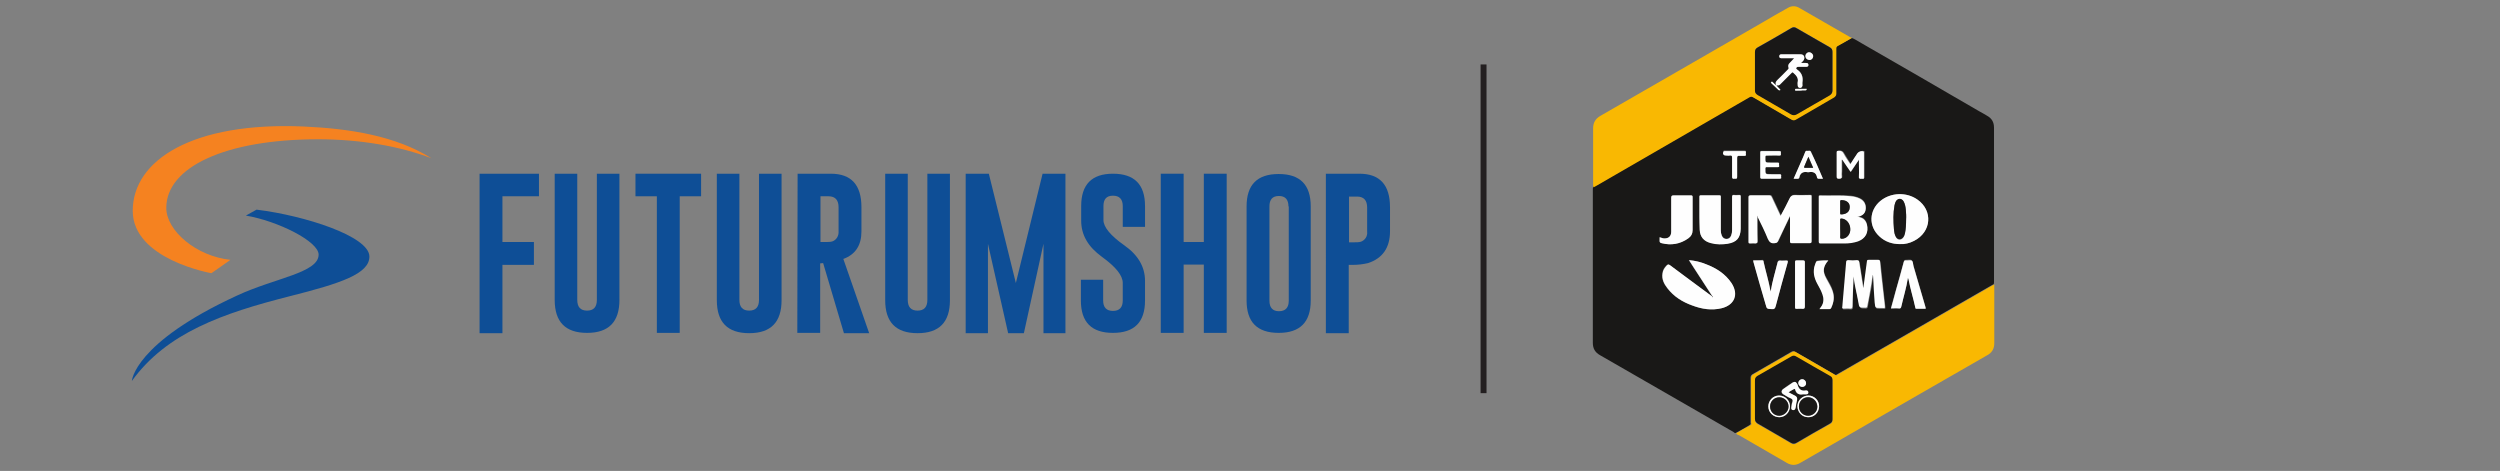 <?xml version="1.0" encoding="utf-8"?>
<!-- Generator: Adobe Illustrator 25.2.0, SVG Export Plug-In . SVG Version: 6.00 Build 0)  -->
<svg version="1.1" id="Layer_1" xmlns="http://www.w3.org/2000/svg" xmlns:xlink="http://www.w3.org/1999/xlink" x="0px" y="0px"
	 viewBox="0 0 841.9 158.6" style="enable-background:new 0 0 841.9 158.6;" xml:space="preserve">
<rect x="0" y="0" width="841.9" height="158.6" fill="#808080" stroke="none"/>
<style type="text/css">
	.st0{fill:none;stroke:#231F20;stroke-width:2;stroke-miterlimit:10;}
	.st1{fill:#0E4E96;}
	.st2{fill:#F58220;}
	.st3{fill:#191817;}
	.st4{fill:#F9B802;}
	.st5{fill:#FEFEFE;}
</style>
<line class="st0" x1="499.6" y1="21.7" x2="499.6" y2="132.4"/>
<g>
	<g id="Logo">
		<g>
			<path class="st1" d="M161.4,58.5h20.1v7.6h-12.3v15.4h10.6v7.7h-10.6v23h-7.7V58.5z"/>
			<path class="st1" d="M208.6,101c0,7.4-3.6,11.1-10.9,11.1c-7.3,0-10.9-3.7-10.9-11.1V58.5h7.6V101c0,2.4,1.1,3.6,3.3,3.6
				s3.3-1.2,3.3-3.6V58.5h7.6L208.6,101z"/>
			<path class="st1" d="M236.1,58.5v7.6h-7.2v46h-7.7v-46H214v-7.6H236.1z"/>
			<path class="st1" d="M268.6,58.5h11.2c6.9,0,10.3,3.8,10.3,11.3v8.1c0,4.7-2,7.8-6.1,9.3l8.7,25h-8.5l-7-23.6l-1,0.1v23.4h-7.7
				L268.6,58.5z M276.3,66.1v15.4h1.8c0.7,0,1.5,0,2.2-0.2c1.4-0.5,2.2-1.9,2.1-3.4v-8.1c0-2.4-1.1-3.7-3.4-3.7H276.3z"/>
			<path class="st1" d="M342.1,95.3l9-36.8h7.7v53.7h-7.4V82.1l-6.6,30.1h-5.3l-6.8-30.1v30.1h-7.5V58.5h7.8L342.1,95.3z"/>
			<path class="st1" d="M364.1,69.4c0-7.3,3.6-10.9,10.7-10.9c7.2,0,10.8,3.6,10.8,10.9v7h-7.5v-7c0-2.3-1.1-3.5-3.3-3.5h0
				c-2.2,0-3.2,1.2-3.2,3.5v4.7c0,2.3,2.3,5.2,7,8.5s7,7.3,7,12v6.6c0,7.3-3.6,10.9-10.8,10.9s-10.8-3.6-10.8-10.9v-7h7.5v7
				c0,2.3,1.1,3.5,3.3,3.5s3.3-1.2,3.3-3.5v-5.9c0-2.5-2.3-5.4-7-8.8c-4.7-3.4-7-7.4-7-12.2V69.4z"/>
			<path class="st1" d="M390.9,58.5h7.7v23h6.8v-23h7.7v53.6h-7.7v-23h-6.8v23h-7.7V58.5z"/>
			<path class="st1" d="M441.4,101.2c0,7.3-3.6,10.9-10.8,10.9c-7.2,0-10.8-3.6-10.8-10.9V69.5c0-7.3,3.6-10.9,10.8-10.9
				c7.2,0,10.8,3.6,10.8,10.9V101.2z M433.9,69.5c0-2.3-1.1-3.5-3.2-3.5h0c-2.2,0-3.2,1.2-3.2,3.5v31.8c0,2.3,1.1,3.5,3.2,3.5
				c2.2,0,3.3-1.2,3.3-3.5V69.5z"/>
			<path class="st1" d="M446.5,58.5h11.3c6.9,0,10.3,3.8,10.3,11.3v8.1c0,5.5-2.5,9.1-7.4,10.7c-1.7,0.4-3.4,0.6-5.2,0.6h-1.3v23
				h-7.7L446.5,58.5z M454.3,66.2v15.4h1.8c0.7,0,1.5,0,2.2-0.2c1.4-0.5,2.3-1.9,2.1-3.4v-8.1c0-2.4-1.1-3.7-3.4-3.7L454.3,66.2z"/>
			<path class="st1" d="M263.2,101.1c0,7.4-3.6,11.1-10.9,11.1s-10.9-3.7-10.9-11.1V58.5h7.6v42.5c0,2.4,1.1,3.6,3.3,3.6
				c2.2,0,3.3-1.2,3.3-3.6V58.5h7.6L263.2,101.1z"/>
			<path class="st1" d="M319.9,101.1c0,7.4-3.6,11.1-10.9,11.1c-7.3,0-10.9-3.7-10.9-11.1V58.5h7.6v42.5c0,2.4,1.1,3.6,3.3,3.6
				c2.2,0,3.3-1.2,3.3-3.6V58.5h7.6V101.1z"/>
		</g>
	</g>
	<path class="st1" d="M124.4,86.4c0-6.8-21.7-13.8-38-15.8l-3.6,2c10.7,1.8,24.6,8.7,24.5,13.2c-0.1,6.1-14.7,7.8-27.4,13.7
		c-34.8,16-35.5,28.8-35.5,28.8c11.7-16.2,30.5-22.8,53.4-28.6C114.8,95.4,124.4,92.2,124.4,86.4z"/>
	<path class="st2" d="M102.2,42.6C64.9,41,44.7,53.9,44.7,71c0,16.4,26.5,21,26.5,21l6.4-4.5C66.1,86.3,56,77.7,56,70
		c0-13.7,19.8-23.1,51.2-23.1c13.9,0,27.4,2.3,38.1,6.4C133.2,45.7,117.7,43.3,102.2,42.6z"/>
</g>
<g>
	<path class="st3" d="M623.6,12.8c1.2,0.4,2.1,1.1,3.2,1.7c13.2,7.6,26.4,15.2,39.6,22.9c1,0.5,1.9,1.1,2.8,1.6
		c1.6,0.9,2.3,2.2,2.3,4c0,4.9,0,9.8,0,14.7c0,12.4,0,24.8,0,37.2c0,0.3,0,0.5-0.1,0.8c-0.1,0.1-0.3,0.1-0.4,0.2
		c-12.7,7.3-25.5,14.7-38.2,22c-4.7,2.7-9.4,5.4-14.1,8.1c-0.2,0.1-0.4,0.4-0.8,0.2c-4.4-2.6-8.8-5.2-13.3-7.7c-0.5-0.3-1-0.3-1.4,0
		c-4.3,2.5-8.6,5-13,7.5c-0.5,0.3-0.7,0.7-0.7,1.2c0,5,0,10,0,14.9c0,0.1,0,0.1,0,0.2c0.2,0.5-0.1,0.7-0.4,0.9
		c-1.5,0.9-3,1.8-4.6,2.6c-0.3,0.1-0.5-0.1-0.7-0.3c-9.9-5.7-19.8-11.4-29.7-17.1c-5.1-2.9-10.2-5.9-15.3-8.8
		c-1.6-0.9-2.4-2.2-2.4-4.1c0-17.2,0-34.5,0-51.7c0-0.3,0-0.6,0.1-0.9c0.2-0.1,0.4-0.2,0.6-0.3c17.3-10,34.6-20,51.9-30
		c0.5-0.3,0.8-0.3,1.3,0c4.3,2.5,8.6,5,12.9,7.5c0.5,0.3,1,0.3,1.5,0c4.3-2.5,8.6-5,12.9-7.5c0.4-0.3,0.7-0.6,0.7-1.2
		c0-5.1,0-10.2,0-15.2c0-0.5,0.2-0.6,0.5-0.9C620.5,14.6,622,13.7,623.6,12.8z M576.6,99.9c-4.8-3.5-9.6-7-14.3-10.6
		c-0.4-0.4-0.7-0.3-1.1,0.1c-0.8,0.7-1.3,1.6-1.4,2.7c-0.3,1.9,0.5,3.5,1.6,4.9c2.2,2.9,5.2,4.7,8.5,5.9c3.2,1.2,6.5,1.7,9.8,0.9
		c4.4-1.1,5.8-4.7,3.3-8.5c-2-3.1-5.1-5-8.5-6.3c-1.8-0.7-3.7-1.2-5.8-1.4c0.6,0.9,1.1,1.7,1.6,2.5c2.1,3.2,4.2,6.5,6.3,9.7
		C576.6,99.9,576.6,99.9,576.6,99.9z M591.8,72.6c0.2,0.3,0.2,0.4,0.3,0.4c1.1,2.4,2.3,4.8,3.4,7.3c0.5,1.2,1.1,1.7,2.4,1.5
		c0.5-0.1,0.7-0.2,1-0.6c1.2-2.7,2.5-5.3,3.8-8c0.1-0.1,0.1-0.4,0.3-0.4c0,2.8,0,5.6,0,8.4c0,0.5,0.1,0.6,0.6,0.6c2,0,4,0,6,0
		c0.4,0,0.6-0.1,0.6-0.6c0-5,0-10.1,0-15.1c0-0.4-0.1-0.5-0.5-0.5c-1.7,0-3.3,0.1-5,0c-1-0.1-1.5,0.3-1.9,1.2c-0.9,2-2,3.8-3,5.8
		c-1-2.2-2-4.3-3-6.4c-0.2-0.4-0.4-0.6-0.8-0.5c-2.1,0-4.2,0-6.3,0c-0.5,0-0.7,0.2-0.7,0.7c0,3,0,5.9,0,8.9c0,2,0,4,0,6
		c0,0.4,0.1,0.6,0.6,0.6c0.5,0,1.1-0.1,1.6,0c0.7,0.1,0.9-0.2,0.8-0.9C591.8,78.3,591.8,75.6,591.8,72.6z M625.5,72.9
		c0.1-0.1,0.3-0.1,0.4-0.1c1.6-0.5,2.3-1.2,2.4-2.7c0.1-1.5-0.5-2.7-2-3.4c-0.9-0.4-2-0.7-3-0.8c-3.5-0.3-6.9-0.1-10.4-0.2
		c-0.6,0-0.4,0.4-0.4,0.6c0,5,0,10,0,14.9c0,0.5,0.1,0.6,0.6,0.6c2.7,0,5.3,0,8,0c1.6,0,3.1-0.2,4.6-0.7c2.6-0.9,3.7-2.9,3-5.7
		c-0.3-1-0.8-1.8-1.8-2.2C626.5,73.2,626.1,73.1,625.5,72.9z M639.8,82.2c1.7,0,3.3-0.4,4.8-1.1c5.8-3,6.4-10.2,1.1-13.9
		c-3.7-2.6-9-2.4-12.5,0.5c-3.8,3.2-4,8.5-0.3,11.9C634.8,81.4,637.2,82.2,639.8,82.2z M624.2,93.1c0,0,0.1,0,0.1,0
		c0,0.1,0.1,0.2,0.1,0.3c0.3,2.9,1,5.8,1.6,8.6c0.4,1.9,0.4,1.9,2.3,1.9c0.4,0,0.6-0.1,0.7-0.5c0.3-2,0.7-3.9,1.1-5.9
		c0.3-1.5,0.4-3.1,0.7-4.6c0.2,0.2,0.1,0.4,0.2,0.6c0.2,2.9,0.4,5.8,0.5,8.6c0.1,1.9,0.1,1.9,2,1.9c0.2,0,0.4,0,0.6,0
		c0.9,0,0.9,0,0.8-0.9c-0.2-1.8-0.4-3.6-0.6-5.3c-0.3-3.1-0.7-6.3-1-9.4c0-0.4-0.2-0.6-0.6-0.6c-1.1,0-2.1,0-3.2,0
		c-0.4,0-0.5,0.1-0.6,0.5c-0.1,1-0.3,2-0.4,3c-0.3,1.9-0.5,3.8-0.8,6c-0.1-0.3-0.1-0.4-0.1-0.4c-0.4-2.8-0.9-5.5-1.3-8.3
		c-0.1-0.5-0.3-0.8-0.8-0.7c-1,0.1-1.9,0.1-2.8,0c-0.6,0-0.7,0.2-0.8,0.7c-0.4,5-0.9,10.1-1.3,15.1c0,0.4,0,0.5,0.4,0.5
		c0.7,0,1.4-0.1,2.1,0c0.7,0.1,0.9-0.2,0.9-0.9C623.9,99.7,624.1,96.4,624.2,93.1z M579.5,72.2c0-2,0-3.9,0-5.9c0-0.4,0-0.6-0.5-0.6
		c-2,0-4.1,0-6.2,0c-0.4,0-0.5,0.2-0.5,0.5c0,0.9,0,1.8,0,2.7c0,2.8-0.1,5.6,0.1,8.4c0.1,2.4,1.4,3.9,3.8,4.5
		c1.9,0.5,3.7,0.5,5.6,0.2c3-0.5,4.3-2,4.4-5c0.1-3.6,0-7.2,0-10.9c0-0.4-0.1-0.5-0.5-0.5c-0.6,0-1.2,0.1-1.7,0
		c-0.6-0.1-0.7,0.2-0.7,0.7c0,3.7,0,7.4,0,11.1c0,0.6,0,1.2-0.3,1.8c-0.3,0.8-0.9,1.2-1.6,1.2c-0.7,0-1.3-0.4-1.6-1.2
		c-0.2-0.5-0.3-1-0.3-1.6C579.5,75.9,579.5,74.1,579.5,72.2z M558.9,79.9c0,0.4,0,0.6,0,0.9c-0.1,0.6,0.1,0.9,0.7,1.1
		c3.2,0.8,6.2,0.3,8.9-1.6c1-0.7,1.5-1.6,1.5-2.8c0-3.7,0-7.4,0-11.1c0-0.5-0.2-0.6-0.6-0.6c-1.9,0-3.9,0-5.8,0
		c-0.6,0-0.8,0.2-0.8,0.8c0,3.8,0,7.6,0,11.4c0,1.5-0.8,2.3-2.3,2.3C559.9,80.3,559.5,80,558.9,79.9z M590.4,87.7
		c0.1,0.2,0.1,0.3,0.1,0.4c1.4,4.8,2.8,9.5,4.1,14.3c0.4,1.5,0.4,1.5,2,1.5c0.8,0,1.2-0.2,1.4-1c1.3-4.9,2.7-9.7,4-14.6
		c0.2-0.6,0-0.7-0.5-0.7c-0.6,0-1.3,0.1-2,0c-0.5,0-0.8,0.2-0.9,0.7c-0.7,3.2-1.7,6.4-2.3,9.7c-0.1-0.2-0.1-0.2-0.1-0.3
		c-0.6-3.3-1.6-6.4-2.3-9.7c-0.1-0.2-0.1-0.5-0.4-0.5C592.5,87.7,591.4,87.7,590.4,87.7z M642.5,93.6c0.1,0.1,0.2,0.2,0.2,0.2
		c0.6,3.3,1.6,6.4,2.3,9.6c0.1,0.3,0.1,0.4,0.4,0.4c1,0,2,0,3.1,0c-0.1-0.3-0.1-0.4-0.1-0.6c-1.3-4.6-2.7-9.2-4-13.7
		c-0.2-0.6-0.2-1.5-0.6-1.9c-0.5-0.3-1.3-0.1-2-0.1c-0.5,0-0.6,0.2-0.7,0.6c-0.9,3.1-1.7,6.3-2.6,9.4c-0.6,2.1-1.2,4.1-1.7,6.2
		c0.9,0,1.8,0,2.6,0c0.6,0,0.8-0.2,0.9-0.7C641,100,642,96.9,642.5,93.6z M615.7,87.7c-1.1,0-2.1,0-3.2,0c-0.4,0-0.7,0.1-0.9,0.5
		c-0.1,0.3-0.2,0.5-0.3,0.8c-0.8,2.3-0.3,4.4,0.8,6.4c0.6,1.2,1.3,2.3,1.7,3.5c0.5,1.3,0.5,2.7-0.2,3.9c-0.2,0.4-0.5,0.7-0.8,1.1
		c1.2,0,2.3,0,3.4,0c0.4,0,0.5-0.2,0.6-0.5c0.8-1.8,1-3.7,0.4-5.6c-0.5-1.5-1.3-2.8-2.1-4.2C613.8,91.4,613.9,89.7,615.7,87.7z
		 M607.8,95.8c0-2.5,0-5,0-7.5c0-0.4-0.1-0.6-0.6-0.6c-0.7,0-1.4,0-2.2,0c-0.4,0-0.5,0.1-0.5,0.5c0,5.1,0,10.2,0,15.3
		c0,0.4,0.2,0.5,0.5,0.5c0.6,0,1.3-0.1,2,0c0.6,0.1,0.8-0.1,0.8-0.8C607.8,100.7,607.8,98.2,607.8,95.8z M626,53.8
		c0.1,0,0.1,0,0.2,0c0,0.3,0,0.5,0,0.7c0,1.6,0,3.2,0,4.8c0,0.7,0.2,0.9,0.8,0.8c0.1,0,0.3,0,0.4,0c0.4,0,0.5-0.1,0.5-0.4
		c0-2.8,0-5.6,0-8.4c0-0.2,0.1-0.4-0.2-0.4c-0.6-0.3-1.7,0.1-2,0.6c-0.8,1.2-1.6,2.5-2.4,3.7c-0.8-1.2-1.5-2.3-2.2-3.5
		c-0.4-0.8-0.9-1.1-1.8-1c-0.5,0-0.6,0.2-0.6,0.6c0,2.7,0,5.3,0,8c0,0.6,0.2,0.8,0.8,0.8c0.6,0,1-0.1,0.9-0.9c-0.1-0.5,0-1.1,0-1.6
		c0-1.3,0-2.6,0-3.9c0.1,0,0.1,0,0.2,0c0.9,1.3,1.8,2.7,2.8,4.1C624.2,56.5,625.1,55.2,626,53.8z M592.8,55.5c0,1.4,0,2.8,0,4.1
		c0,0.4,0.1,0.5,0.5,0.5c2,0,4,0,6,0c0.7,0,0.4-0.5,0.5-0.8c0-0.4,0.1-0.7-0.5-0.7c-1,0.1-2,0-2.9,0c-1.9,0-1.9,0-1.9-1.9
		c0-0.4,0.1-0.5,0.5-0.5c1.2,0,2.5,0,3.7,0c0.7,0,0.4-0.5,0.4-0.8c0-0.3,0.2-0.7-0.4-0.7c-0.8,0-1.6,0-2.4,0c-1.9,0-1.9,0-1.8-1.9
		c0-0.4,0.1-0.5,0.5-0.5c1.4,0,2.8,0,4.2,0c0.7,0,0.5-0.4,0.5-0.7c0-0.4,0.2-0.8-0.5-0.8c-2,0-3.9,0-5.9,0c-0.4,0-0.6,0.1-0.5,0.5
		C592.8,52.8,592.8,54.2,592.8,55.5z M613.9,60.2c-1.3-3.1-2.7-6.1-4-9.1c-0.3-0.6-0.8-0.2-1.2-0.3c-0.4-0.1-0.5,0.1-0.7,0.4
		c-0.4,1.1-1,2.2-1.4,3.3c-0.8,1.9-1.6,3.7-2.5,5.7c0.5,0,0.9,0,1.3,0c0.4,0,0.5-0.1,0.6-0.4c0.3-1.7,1.3-2.1,2.9-1.8
		c0.1,0,0.1,0,0.2,0c1.5-0.3,2.6,0.1,2.9,1.8c0.1,0.4,0.3,0.4,0.7,0.4C613,60.2,613.4,60.2,613.9,60.2z M585,56.3c0-1.1,0-2.1,0-3.2
		c0-0.5,0.1-0.8,0.7-0.8c0.6,0.1,1.2,0,1.8,0c0.7,0,0.4-0.5,0.4-0.8c0-0.3,0.3-0.8-0.4-0.8c-2.2,0-4.5,0-6.7,0
		c-0.2,0-0.3-0.1-0.4,0.2c-0.3,0.7,0.1,1.3,0.8,1.3c0.5,0,1,0,1.4,0c0.6-0.1,0.7,0.2,0.7,0.7c0,2.1,0,4.3,0,6.5
		c0,0.5,0.2,0.7,0.7,0.6c0.2,0,0.3,0,0.4,0c0.5,0.1,0.6-0.2,0.6-0.6C585,58.5,585,57.4,585,56.3z"/>
	<path class="st4" d="M623.6,12.8c-1.6,0.9-3.1,1.8-4.7,2.7c-0.4,0.2-0.5,0.4-0.5,0.9c0,5.1,0,10.2,0,15.2c0,0.5-0.3,0.9-0.7,1.2
		c-4.3,2.5-8.6,5-12.9,7.5c-0.5,0.3-1,0.3-1.5,0c-4.3-2.5-8.6-5-12.9-7.5c-0.5-0.3-0.8-0.3-1.3,0c-17.3,10-34.6,20-51.9,30
		c-0.2,0.1-0.4,0.2-0.6,0.3c0-0.3-0.1-0.5-0.1-0.8c0-6.3,0-12.7,0-19.1c0-1.8,0.7-3.1,2.3-4.1c9.9-5.7,19.8-11.4,29.7-17.1
		c8.3-4.8,16.5-9.5,24.8-14.3c2.9-1.7,5.8-3.4,8.7-5c1.3-0.8,2.7-0.8,4,0c5.7,3.3,11.4,6.6,17.2,9.9
		C623.4,12.6,623.6,12.6,623.6,12.8z M617.1,24c0-2.2,0-4.4,0-6.6c0-0.7-0.2-1.1-0.8-1.5c-3.8-2.2-7.6-4.3-11.3-6.5
		c-0.6-0.4-1.2-0.4-1.8,0c-3.7,2.2-7.5,4.4-11.3,6.5c-0.6,0.4-0.9,0.8-0.9,1.5c0,4.4,0,8.7,0,13c0,0.7,0.3,1.2,0.9,1.5
		c3.7,2.1,7.5,4.3,11.2,6.5c0.7,0.4,1.3,0.4,2,0c3.7-2.2,7.4-4.3,11.1-6.4c0.6-0.4,0.9-0.8,0.9-1.6C617.1,28.3,617.1,26.2,617.1,24z
		"/>
	<path class="st4" d="M584.7,145.9c1.5-0.9,3-1.8,4.6-2.6c0.4-0.2,0.7-0.4,0.4-0.9c0,0,0-0.1,0-0.2c0-5,0-10,0-14.9
		c0-0.5,0.3-1,0.7-1.2c4.3-2.5,8.6-5,13-7.5c0.5-0.3,1-0.3,1.4,0c4.4,2.6,8.8,5.1,13.3,7.7c0.4,0.2,0.6,0,0.8-0.2
		c4.7-2.7,9.4-5.4,14.1-8.1c12.7-7.3,25.5-14.7,38.2-22c0.1-0.1,0.3-0.1,0.4-0.2c0,0.3,0,0.5,0,0.8c0,6.3,0,12.6,0,18.9
		c0,2-0.8,3.3-2.5,4.2c-7.8,4.5-15.7,9-23.5,13.5c-7.1,4.1-14.3,8.2-21.5,12.4c-5.9,3.4-11.8,6.8-17.7,10.2c-1.6,1-3.2,1-4.8,0
		c-5.3-3.1-10.6-6.1-15.9-9.2C585.4,146.5,584.9,146.4,584.7,145.9z M591,134.7c0,2.1,0,4.3,0,6.5c0,0.7,0.3,1.2,0.9,1.6
		c3.7,2.1,7.5,4.3,11.2,6.5c0.7,0.4,1.2,0.4,1.9,0c3.7-2.2,7.5-4.4,11.3-6.5c0.6-0.3,0.9-0.8,0.8-1.4c0-4.4,0-8.8,0-13.2
		c0-0.6-0.2-1.1-0.8-1.4c-3.8-2.2-7.7-4.4-11.5-6.6c-0.5-0.3-1-0.3-1.5,0c-3.8,2.2-7.6,4.4-11.5,6.6c-0.6,0.4-0.8,0.8-0.8,1.5
		C591,130.4,591,132.5,591,134.7z"/>
	<path class="st5" d="M591.8,72.6c0,2.9,0,5.7,0,8.5c0,0.7-0.2,0.9-0.8,0.9c-0.5-0.1-1.1,0-1.6,0c-0.5,0-0.6-0.1-0.6-0.6
		c0-2,0-4,0-6c0-3,0-5.9,0-8.9c0-0.5,0.1-0.7,0.7-0.7c2.1,0,4.2,0,6.3,0c0.4,0,0.6,0.2,0.8,0.5c1,2.1,2,4.2,3,6.4
		c1.1-2,2.1-3.9,3-5.8c0.4-0.9,0.9-1.2,1.9-1.2c1.7,0.1,3.3,0,5,0c0.4,0,0.5,0.1,0.5,0.5c0,5,0,10.1,0,15.1c0,0.5-0.2,0.6-0.6,0.6
		c-2,0-4,0-6,0c-0.5,0-0.6-0.2-0.6-0.6c0-2.8,0-5.6,0-8.4c-0.3,0-0.2,0.2-0.3,0.4c-1.3,2.7-2.5,5.3-3.8,8c-0.2,0.4-0.4,0.5-1,0.6
		c-1.3,0.2-1.9-0.4-2.4-1.5c-1-2.5-2.2-4.9-3.4-7.3C592,73,591.9,72.9,591.8,72.6z"/>
	<path class="st5" d="M576.7,99.8c-2.1-3.2-4.2-6.5-6.3-9.7c-0.5-0.8-1-1.6-1.6-2.5c2.1,0.2,3.9,0.6,5.8,1.4
		c3.4,1.3,6.4,3.2,8.5,6.3c2.5,3.8,1.1,7.4-3.3,8.5c-3.4,0.8-6.6,0.3-9.8-0.9c-3.4-1.2-6.3-3-8.5-5.9c-1.1-1.4-1.9-3-1.6-4.9
		c0.1-1.1,0.7-1.9,1.4-2.7c0.4-0.4,0.6-0.4,1.1-0.1c4.8,3.6,9.6,7.1,14.3,10.6c0.1,0,0.1,0.1,0.2,0.1
		C576.9,100,576.8,99.9,576.7,99.8z"/>
	<path class="st5" d="M625.5,72.9c0.5,0.2,1,0.3,1.4,0.5c1,0.4,1.5,1.2,1.8,2.2c0.6,2.7-0.4,4.7-3,5.7c-1.5,0.5-3,0.7-4.6,0.7
		c-2.7,0-5.3,0-8,0c-0.5,0-0.6-0.2-0.6-0.6c0-5,0-10,0-14.9c0-0.3-0.1-0.6,0.4-0.6c3.5,0.1,6.9-0.2,10.4,0.2c1,0.1,2,0.3,3,0.8
		c1.4,0.7,2.1,1.9,2,3.4c-0.1,1.4-0.8,2.2-2.4,2.7C625.8,72.8,625.7,72.9,625.5,72.9z M619.7,77c0,0.9,0,1.9,0,2.8
		c0,0.5,0.2,0.6,0.6,0.6c1.6-0.1,2.9-1.5,2.8-3.3c-0.1-1.8-1.5-3.4-3-3.5c-0.4,0-0.5,0.1-0.4,0.5C619.7,75,619.7,76,619.7,77z
		 M619.7,69.8c0,0.6,0,1.3,0,2c0,0.2,0,0.4,0.3,0.4c1.5,0,2.8-0.7,2.9-2.2c0.1-1.5-0.9-2.5-2.5-2.6c-0.5,0-0.7,0.1-0.7,0.6
		C619.8,68.5,619.7,69.1,619.7,69.8z"/>
	<path class="st5" d="M639.8,82.2c-2.6,0-5-0.8-6.9-2.6c-3.7-3.4-3.5-8.7,0.3-11.9c3.5-2.9,8.8-3.1,12.5-0.5
		c5.3,3.7,4.8,10.9-1.1,13.9C643.1,81.9,641.5,82.3,639.8,82.2z M641.9,73.9c0-1.1,0-2.1-0.1-3.2c-0.1-1-0.2-2-0.8-2.9
		c-0.6-1-1.8-1-2.5,0c-0.3,0.4-0.4,0.9-0.5,1.4c-0.5,2.7-0.4,5.3-0.2,8c0.1,0.9,0.2,1.9,0.7,2.7c0.6,1.1,1.8,1.1,2.5,0
		c0.3-0.4,0.4-0.8,0.5-1.2C641.9,77.1,641.9,75.5,641.9,73.9z"/>
	<path class="st5" d="M624.2,93.1c-0.1,3.3-0.3,6.6-0.4,9.9c0,0.7-0.2,1-0.9,0.9c-0.7-0.1-1.4,0-2.1,0c-0.4,0-0.5-0.1-0.4-0.5
		c0.4-5,0.9-10.1,1.3-15.1c0-0.5,0.2-0.7,0.8-0.7c1,0.1,1.9,0.1,2.8,0c0.6,0,0.8,0.2,0.8,0.7c0.4,2.8,0.9,5.5,1.3,8.3
		c0,0.1,0,0.1,0.1,0.4c0.3-2.1,0.5-4,0.8-6c0.1-1,0.3-2,0.4-3c0-0.4,0.2-0.5,0.6-0.5c1.1,0,2.1,0,3.2,0c0.4,0,0.6,0.1,0.6,0.6
		c0.3,3.1,0.6,6.3,1,9.4c0.2,1.8,0.4,3.6,0.6,5.3c0.1,1,0.1,1-0.8,0.9c-0.2,0-0.4,0-0.6,0c-1.8,0-1.8,0-2-1.9
		c-0.2-2.9-0.4-5.8-0.5-8.6c0-0.2,0-0.4-0.2-0.6c-0.2,1.6-0.4,3.1-0.7,4.6c-0.3,2-0.7,3.9-1.1,5.9c-0.1,0.4-0.2,0.5-0.7,0.5
		c-2,0-2,0-2.3-1.9c-0.5-2.9-1.3-5.7-1.6-8.6c0-0.1-0.1-0.2-0.1-0.3C624.3,93.1,624.3,93.1,624.2,93.1z"/>
	<path class="st5" d="M579.5,72.2c0,1.8,0,3.7,0,5.5c0,0.5,0.1,1.1,0.3,1.6c0.3,0.8,0.9,1.2,1.6,1.2c0.8,0,1.3-0.4,1.6-1.2
		c0.2-0.6,0.3-1.2,0.3-1.8c0-3.7,0-7.4,0-11.1c0-0.5,0.1-0.8,0.7-0.7c0.6,0.1,1.2,0,1.7,0c0.4,0,0.5,0.1,0.5,0.5c0,3.6,0,7.2,0,10.9
		c-0.1,3-1.3,4.5-4.4,5c-1.9,0.3-3.7,0.3-5.6-0.2c-2.4-0.6-3.7-2.1-3.8-4.5c-0.1-2.8-0.1-5.6-0.1-8.4c0-0.9,0-1.8,0-2.7
		c0-0.4,0.1-0.5,0.5-0.5c2,0,4.1,0,6.2,0c0.5,0,0.5,0.2,0.5,0.6C579.5,68.3,579.5,70.3,579.5,72.2z"/>
	<path class="st5" d="M558.9,79.9c0.5,0.1,1,0.4,1.6,0.4c1.5,0,2.3-0.8,2.3-2.3c0-3.8,0-7.6,0-11.4c0-0.6,0.2-0.8,0.8-0.8
		c1.9,0,3.9,0,5.8,0c0.5,0,0.6,0.1,0.6,0.6c0,3.7,0,7.4,0,11.1c0,1.2-0.5,2.1-1.5,2.8c-2.7,1.9-5.7,2.4-8.9,1.6
		c-0.6-0.1-0.8-0.4-0.7-1.1C558.9,80.5,558.9,80.3,558.9,79.9z"/>
	<path class="st5" d="M590.4,87.7c1.1,0,2.1,0,3.1,0c0.4,0,0.4,0.2,0.4,0.5c0.7,3.2,1.7,6.4,2.3,9.7c0,0.1,0.1,0.1,0.1,0.3
		c0.5-3.4,1.5-6.5,2.3-9.7c0.1-0.5,0.3-0.7,0.9-0.7c0.6,0.1,1.3,0,2,0c0.5,0,0.7,0,0.5,0.7c-1.4,4.8-2.7,9.7-4,14.6
		c-0.2,0.9-0.6,1.1-1.4,1c-1.6-0.1-1.6,0-2-1.5c-1.4-4.8-2.8-9.5-4.1-14.3C590.4,87.9,590.4,87.8,590.4,87.7z"/>
	<path class="st5" d="M642.5,93.6c-0.5,3.3-1.5,6.4-2.2,9.6c-0.1,0.6-0.4,0.8-0.9,0.7c-0.8-0.1-1.7,0-2.6,0c0.6-2.1,1.2-4.2,1.7-6.2
		c0.9-3.1,1.8-6.3,2.6-9.4c0.1-0.4,0.3-0.6,0.7-0.6c0.7,0.1,1.5-0.2,2,0.1c0.5,0.3,0.4,1.2,0.6,1.9c1.3,4.6,2.7,9.2,4,13.7
		c0.1,0.2,0.1,0.4,0.1,0.6c-1.1,0-2.1,0-3.1,0c-0.4,0-0.4-0.2-0.4-0.4c-0.7-3.2-1.7-6.4-2.3-9.6C642.6,93.8,642.6,93.7,642.5,93.6z"
		/>
	<path class="st5" d="M615.7,87.7c-1.8,2.1-2,3.7-0.7,6.1c0.7,1.4,1.6,2.7,2.1,4.2c0.7,1.9,0.5,3.7-0.4,5.6
		c-0.1,0.3-0.3,0.5-0.6,0.5c-1.1,0-2.2,0-3.4,0c0.3-0.4,0.6-0.7,0.8-1.1c0.7-1.2,0.7-2.6,0.2-3.9c-0.4-1.2-1.1-2.4-1.7-3.5
		c-1.1-2-1.6-4.2-0.8-6.4c0.1-0.3,0.2-0.5,0.3-0.8c0.1-0.4,0.4-0.5,0.9-0.5C613.5,87.7,614.6,87.7,615.7,87.7z"/>
	<path class="st5" d="M607.8,95.8c0,2.5,0,4.9,0,7.4c0,0.6-0.2,0.8-0.8,0.8c-0.6-0.1-1.3,0-2,0c-0.4,0-0.5-0.1-0.5-0.5
		c0-5.1,0-10.2,0-15.3c0-0.4,0.2-0.5,0.5-0.5c0.7,0,1.5,0,2.2,0c0.5,0,0.6,0.2,0.6,0.6C607.8,90.8,607.8,93.3,607.8,95.8z"/>
	<path class="st5" d="M626,53.8c-0.9,1.3-1.8,2.7-2.8,4.1c-1-1.4-1.9-2.8-2.8-4.1c-0.1,0-0.1,0-0.2,0c0,1.3,0,2.6,0,3.9
		c0,0.5-0.1,1.1,0,1.6c0.1,0.7-0.2,0.9-0.9,0.9c-0.6,0-0.8-0.1-0.8-0.8c0-2.7,0-5.3,0-8c0-0.5,0.1-0.6,0.6-0.6
		c0.9-0.1,1.4,0.2,1.8,1c0.6,1.2,1.4,2.2,2.2,3.5c0.8-1.3,1.6-2.5,2.4-3.7c0.4-0.5,1.4-0.9,2-0.6c0.2,0.1,0.2,0.3,0.2,0.4
		c0,2.8,0,5.6,0,8.4c0,0.4-0.1,0.5-0.5,0.4c-0.1,0-0.3,0-0.4,0c-0.6,0.1-0.9-0.1-0.8-0.8c0.1-1.6,0-3.2,0-4.8c0-0.3,0-0.5,0-0.7
		C626.2,53.8,626.1,53.8,626,53.8z"/>
	<path class="st5" d="M592.8,55.5c0-1.4,0-2.8,0-4.1c0-0.4,0.1-0.5,0.5-0.5c2,0,3.9,0,5.9,0c0.7,0,0.5,0.4,0.5,0.8
		c0,0.4,0.2,0.7-0.5,0.7c-1.4-0.1-2.8,0-4.2,0c-0.4,0-0.5,0.1-0.5,0.5c0,1.9-0.1,1.9,1.8,1.9c0.8,0,1.6,0,2.4,0
		c0.6,0,0.4,0.4,0.4,0.7c0,0.3,0.3,0.8-0.4,0.8c-1.2,0-2.5,0-3.7,0c-0.4,0-0.5,0.1-0.5,0.5c0,1.9-0.1,1.9,1.9,1.9c1,0,2,0,2.9,0
		c0.6,0,0.6,0.3,0.5,0.7c0,0.4,0.3,0.8-0.5,0.8c-2,0-4,0-6,0c-0.4,0-0.5-0.2-0.5-0.5C592.8,58.3,592.8,56.9,592.8,55.5z"/>
	<path class="st5" d="M613.9,60.2c-0.5,0-0.9,0-1.3,0c-0.4,0-0.6-0.1-0.7-0.4c-0.3-1.7-1.3-2.1-2.9-1.8c-0.1,0-0.1,0-0.2,0
		c-1.5-0.3-2.6,0.2-2.9,1.8c-0.1,0.3-0.3,0.4-0.6,0.4c-0.4,0-0.8,0-1.3,0c0.9-2,1.7-3.8,2.5-5.7c0.5-1.1,1-2.2,1.4-3.3
		c0.1-0.3,0.3-0.5,0.7-0.4c0.4,0.1,0.9-0.3,1.2,0.3C611.3,54.1,612.6,57.1,613.9,60.2z M609,52.8c-0.5,1.2-1,2.2-1.4,3.3
		c-0.1,0.3-0.1,0.4,0.3,0.4c0.9,0,1.7,0,2.7,0C610,55.2,609.6,54.1,609,52.8z"/>
	<path class="st5" d="M585,56.3c0,1.1,0,2.2,0,3.3c0,0.4-0.1,0.7-0.6,0.6c-0.2,0-0.3,0-0.4,0c-0.5,0.1-0.7-0.1-0.7-0.6
		c0-2.1,0-4.3,0-6.5c0-0.5-0.1-0.8-0.7-0.7c-0.5,0.1-1,0-1.4,0c-0.8,0-1.2-0.6-0.8-1.3c0.1-0.2,0.3-0.2,0.4-0.2c2.2,0,4.5,0,6.7,0
		c0.7,0,0.4,0.5,0.4,0.8s0.3,0.8-0.4,0.8c-0.6,0-1.2,0-1.8,0c-0.6-0.1-0.7,0.2-0.7,0.8C585,54.2,585,55.2,585,56.3z"/>
	<path class="st3" d="M617.1,24c0,2.1,0,4.3,0,6.5c0,0.7-0.3,1.2-0.9,1.6c-3.7,2.1-7.4,4.3-11.1,6.4c-0.7,0.4-1.3,0.4-2,0
		c-3.7-2.2-7.5-4.3-11.2-6.5c-0.6-0.4-0.9-0.8-0.9-1.5c0-4.4,0-8.7,0-13c0-0.7,0.3-1.2,0.9-1.5c3.8-2.1,7.5-4.3,11.3-6.5
		c0.6-0.4,1.2-0.4,1.8,0c3.8,2.2,7.6,4.4,11.3,6.5c0.6,0.4,0.8,0.8,0.8,1.5C617.1,19.7,617.1,21.8,617.1,24z M599.6,30.3
		c-0.4-0.6-1.1-0.9-1.4-1.6c1,0.1,1,0.1,1.6-0.6c1.2-1.2,2.3-2.3,3.5-3.5c0.2-0.2,0.3-0.4,0.6-0.1c0.9,0.8,1.8,1.6,1.5,3.1
		c-0.1,0.4,0,0.8,0,1.2c0,0.5,0.3,0.8,0.8,0.8s0.8-0.4,0.8-0.8c0-0.4,0-0.8,0-1.2c0.3-1.7-0.2-3.1-1.7-4.1c-0.2-0.1-0.5-0.3-0.4-0.6
		c0.1-0.3,0.5-0.4,0.8-0.4c0.8,0,1.6,0,2.3,0c0.5,0,1,0,1-0.6c0-0.7-0.5-0.7-1-0.7c-0.4,0-0.9,0-1.5,0c0.4-0.4,0.6-0.6,0.8-0.8
		c0.6-0.8,0.2-2-0.8-2.1c-2.2-0.1-4.5,0-6.7,0c-0.4,0-0.6,0.2-0.6,0.6c0,0.4,0.2,0.6,0.6,0.7c0.2,0,0.4,0,0.5,0c1.3,0,2.5,0,3.9,0
		c-0.6,0.6-1.1,1.1-1.5,1.6c-0.4,0.4-0.7,0.9-0.4,1.5c0.2,0.4,0,0.6-0.3,0.8c-1.1,1.1-2.2,2.2-3.4,3.4c-0.5,0.5-0.9,0.9-0.4,1.8
		c-0.6-0.2-0.9-0.7-1.2-1c-0.1-0.1-0.2-0.4-0.5-0.1c-0.3,0.2-0.1,0.4,0.1,0.5c0.7,0.7,1.4,1.4,2.2,2.1
		C599,30.4,599.3,30.5,599.6,30.3z M610.6,18.9c0-0.7-0.6-1.3-1.4-1.3c-0.7,0-1.3,0.6-1.2,1.3c0,0.7,0.6,1.3,1.4,1.3
		C610,20.2,610.6,19.6,610.6,18.9z M606.3,30.5c0.2,0,0.4,0,0.6,0c0.4,0,0.7,0,1.1,0c0.2,0,0.5-0.2,0.4-0.4c0-0.2-0.3-0.1-0.4-0.1
		c-1.1,0-2.1,0-3.1,0c-0.2,0-0.4,0-0.4,0.3s0.3,0.3,0.4,0.3C605.4,30.5,605.8,30.5,606.3,30.5z"/>
	<path class="st3" d="M591,134.7c0-2.2,0-4.4,0-6.6c0-0.7,0.2-1.1,0.8-1.5c3.8-2.2,7.7-4.4,11.5-6.6c0.5-0.3,1-0.3,1.5,0
		c3.8,2.2,7.6,4.4,11.5,6.6c0.6,0.3,0.8,0.7,0.8,1.4c0,4.4,0,8.8,0,13.2c0,0.7-0.3,1.1-0.8,1.4c-3.8,2.1-7.5,4.3-11.3,6.5
		c-0.7,0.4-1.2,0.4-1.9,0c-3.7-2.2-7.5-4.3-11.2-6.5c-0.6-0.4-0.9-0.8-0.9-1.6C591,139,591,136.9,591,134.7z M602.3,132.1
		c0.6-0.4,1.1-0.7,1.6-1c0.3-0.2,0.5-0.2,0.6,0.2c0.4,1.3,1.3,1.7,2.5,1.5c0.3-0.1,0.6,0,1,0c0.4,0,0.9-0.1,0.9-0.6
		c0-0.5-0.4-0.8-0.9-0.7c-1.5,0.3-2.3-0.5-2.7-1.8c0-0.1-0.1-0.2-0.1-0.3c-0.4-0.8-0.9-1-1.7-0.5c-1,0.6-2,1.3-2.9,2
		c-0.9,0.6-0.9,1.5,0.1,2c0.7,0.4,1.4,0.9,2.2,1.2c0.7,0.3,0.9,0.7,0.6,1.4c-0.2,0.5-0.2,1-0.3,1.5c-0.1,0.5,0,1,0.5,1.1
		c0.6,0.1,0.8-0.3,0.9-0.8c0.2-0.9,0.3-1.8,0.5-2.7c0.1-0.6-0.1-1-0.6-1.3C603.9,133,603.1,132.6,602.3,132.1z M608.9,140.5
		c2,0,3.7-1.6,3.7-3.6c0-2-1.6-3.7-3.6-3.7c-2,0-3.7,1.6-3.7,3.6C605.3,138.9,606.9,140.5,608.9,140.5z M602.8,136.8
		c0-2-1.7-3.7-3.7-3.6c-2,0-3.7,1.7-3.6,3.7c0,2,1.7,3.6,3.7,3.6S602.8,138.8,602.8,136.8z M606.9,130.3c0.7,0,1.3-0.6,1.3-1.3
		c0-0.7-0.6-1.3-1.3-1.3c-0.7,0-1.3,0.6-1.3,1.3C605.7,129.7,606.2,130.3,606.9,130.3z"/>
	<path class="st3" d="M576.7,99.8c0.1,0.1,0.2,0.2,0.1,0.3c-0.1,0-0.1-0.1-0.2-0.1C576.6,99.9,576.6,99.9,576.7,99.8z"/>
	<path class="st3" d="M619.7,77c0-1,0-2,0-2.9c0-0.4,0.1-0.5,0.4-0.5c1.6,0,3,1.6,3,3.5c0.1,1.8-1.2,3.3-2.8,3.3
		c-0.5,0-0.6-0.1-0.6-0.6C619.8,78.8,619.7,77.9,619.7,77z"/>
	<path class="st3" d="M619.7,69.8c0-0.6,0-1.2,0-1.8c-0.1-0.6,0.2-0.7,0.7-0.6c1.7,0.1,2.7,1.1,2.5,2.6c-0.1,1.5-1.4,2.2-2.9,2.2
		c-0.3,0-0.3-0.2-0.3-0.4C619.7,71.1,619.7,70.4,619.7,69.8z"/>
	<path class="st3" d="M641.9,73.9c0,1.6-0.1,3.2-0.4,4.7c-0.1,0.4-0.3,0.9-0.5,1.2c-0.7,1-1.9,1-2.5,0c-0.5-0.8-0.6-1.7-0.7-2.7
		c-0.2-2.7-0.3-5.3,0.2-8c0.1-0.5,0.3-1,0.5-1.4c0.7-1,1.8-1,2.5,0c0.5,0.9,0.7,1.9,0.8,2.9C641.9,71.8,642,72.9,641.9,73.9z"/>
	<path class="st3" d="M609,52.8c0.5,1.2,1,2.4,1.6,3.7c-1,0-1.9,0-2.7,0c-0.4,0-0.4-0.1-0.3-0.4C608.1,55,608.5,54,609,52.8z"/>
	<path class="st5" d="M599.6,30.3c-0.4,0.2-0.6,0.1-0.8-0.1c-0.7-0.7-1.4-1.4-2.2-2.1c-0.1-0.1-0.3-0.3-0.1-0.5
		c0.3-0.2,0.4,0,0.5,0.1c0.4,0.3,0.6,0.7,1.2,1c-0.5-0.8-0.1-1.3,0.4-1.8c1.2-1.1,2.2-2.2,3.4-3.4c0.3-0.3,0.4-0.4,0.3-0.8
		c-0.2-0.6,0-1.1,0.4-1.5c0.5-0.5,1-1,1.5-1.6c-1.4,0-2.7,0-3.9,0c-0.2,0-0.4,0-0.5,0c-0.4,0-0.7-0.3-0.6-0.7c0-0.4,0.3-0.6,0.6-0.6
		c2.2,0,4.5,0,6.7,0c1.1,0,1.5,1.2,0.8,2.1c-0.2,0.3-0.4,0.4-0.8,0.8c0.6,0,1,0,1.5,0c0.5,0,1,0,1,0.7c0,0.6-0.5,0.6-1,0.6
		c-0.8,0-1.6,0-2.3,0c-0.4,0-0.7,0.1-0.8,0.4c-0.1,0.3,0.2,0.4,0.4,0.6c1.4,1,1.9,2.4,1.7,4.1c-0.1,0.4,0,0.8,0,1.2
		c-0.1,0.5-0.4,0.8-0.8,0.8c-0.5,0-0.8-0.4-0.8-0.8c0-0.4-0.1-0.8,0-1.2c0.3-1.4-0.6-2.3-1.5-3.1c-0.3-0.3-0.4-0.1-0.6,0.1
		c-1.2,1.2-2.3,2.3-3.5,3.5c-0.7,0.7-0.7,0.7-1.6,0.6C598.6,29.3,599.2,29.7,599.6,30.3z"/>
	<path class="st5" d="M610.6,18.9c0,0.7-0.5,1.3-1.2,1.3c-0.7,0-1.4-0.5-1.4-1.3c0-0.7,0.6-1.3,1.2-1.3
		C609.9,17.6,610.6,18.2,610.6,18.9z"/>
	<path class="st5" d="M606.3,30.5c-0.5,0-1,0-1.4,0c-0.2,0-0.4,0.1-0.4-0.3c0-0.3,0.2-0.3,0.4-0.3c1.1,0,2.1,0,3.1,0
		c0.2,0,0.4-0.1,0.4,0.1c0,0.3-0.2,0.4-0.4,0.4c-0.4,0-0.7,0-1.1,0C606.7,30.5,606.5,30.5,606.3,30.5z"/>
	<path class="st5" d="M602.3,132.1c0.9,0.4,1.6,0.9,2.3,1.2c0.5,0.3,0.7,0.7,0.6,1.3c-0.2,0.9-0.4,1.8-0.5,2.7
		c-0.1,0.5-0.4,0.9-0.9,0.8c-0.6-0.1-0.6-0.6-0.5-1.1c0.1-0.5,0.1-1,0.3-1.5c0.3-0.7,0.1-1.1-0.6-1.4c-0.8-0.3-1.5-0.8-2.2-1.2
		c-1-0.5-1.1-1.4-0.1-2c1-0.7,2-1.3,2.9-2c0.8-0.5,1.2-0.4,1.7,0.5c0,0.1,0.1,0.2,0.1,0.3c0.4,1.3,1.2,2.1,2.7,1.8
		c0.4-0.1,0.9,0.1,0.9,0.7c0,0.5-0.4,0.6-0.9,0.6c-0.3,0-0.7,0-1,0c-1.2,0.2-2.1-0.2-2.5-1.5c-0.1-0.4-0.3-0.4-0.6-0.2
		C603.4,131.4,602.9,131.7,602.3,132.1z"/>
	<path class="st5" d="M608.9,140.5c-2,0-3.6-1.7-3.6-3.7s1.7-3.6,3.7-3.6c2,0,3.7,1.7,3.6,3.7C612.5,139,610.9,140.6,608.9,140.5z
		 M608.9,140c1.7,0,3.1-1.3,3.1-3.1c0-1.7-1.4-3.1-3.1-3.2c-1.7,0-3.1,1.4-3.1,3.1C605.8,138.6,607.2,140,608.9,140z"/>
	<path class="st5" d="M602.8,136.8c0,2-1.6,3.7-3.6,3.7s-3.7-1.6-3.7-3.6c0-2,1.6-3.7,3.6-3.7C601.1,133.2,602.8,134.8,602.8,136.8z
		 M599.2,140c1.7,0,3.1-1.4,3.1-3.1c0-1.7-1.4-3.1-3.1-3.1c-1.7,0-3.1,1.4-3.1,3.1C596.1,138.6,597.5,140,599.2,140z"/>
	<path class="st5" d="M606.9,130.3c-0.7,0-1.3-0.6-1.3-1.3c0-0.7,0.6-1.3,1.3-1.3c0.7,0,1.3,0.6,1.3,1.3
		C608.3,129.7,607.7,130.3,606.9,130.3z"/>
	<path class="st3" d="M608.9,140c-1.7,0-3.1-1.4-3.1-3.1c0-1.7,1.4-3.1,3.1-3.1c1.7,0,3.1,1.4,3.1,3.2
		C612,138.6,610.6,140,608.9,140z"/>
	<path class="st3" d="M599.2,140c-1.7,0-3.1-1.3-3.1-3.1c0-1.7,1.3-3.1,3.1-3.1c1.7,0,3.1,1.4,3.1,3.1
		C602.3,138.5,600.9,139.9,599.2,140z"/>
</g>
</svg>
